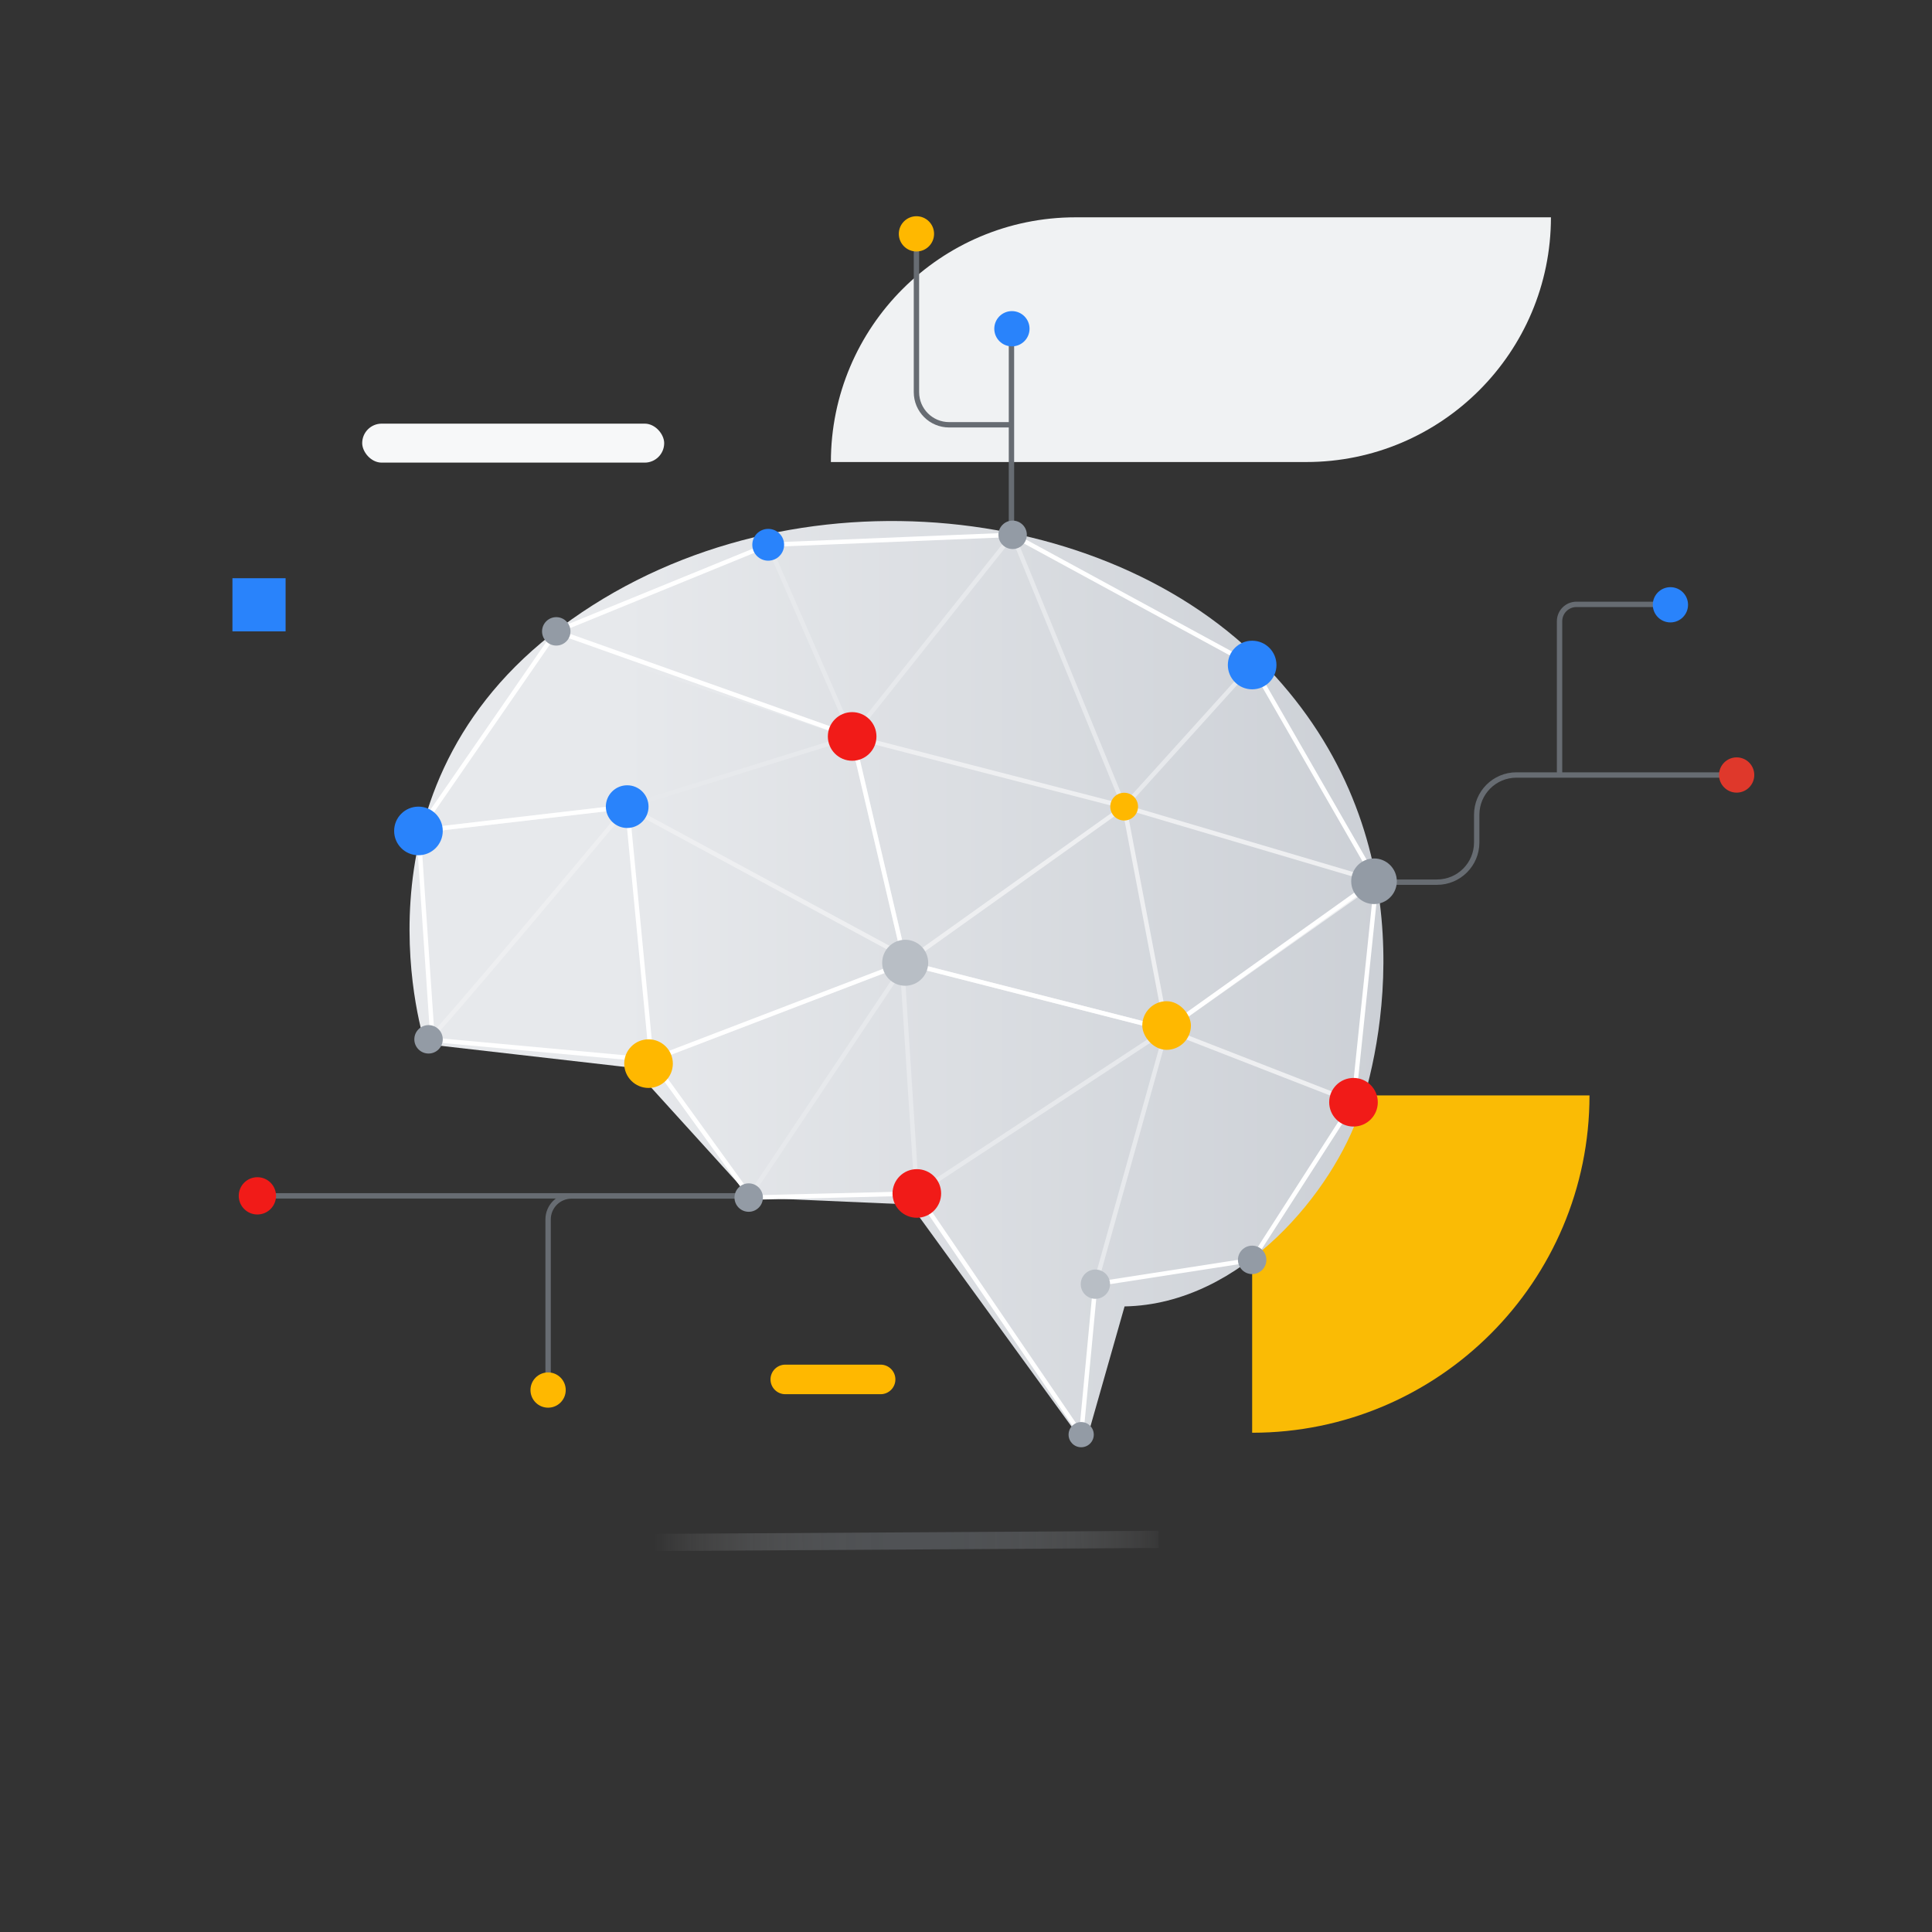 <svg xmlns="http://www.w3.org/2000/svg" xmlns:xlink="http://www.w3.org/1999/xlink" id="graphics" viewBox="0 0 1440 1440"><rect x="0" y="0" width="1440" height="1440" fill="#333333" stroke="none"/><defs><style> .cls-1 { stroke: #fff; } .cls-1, .cls-2, .cls-3, .cls-4 { fill: none; stroke-miterlimit: 10; } .cls-1, .cls-3, .cls-4 { stroke-width: 3.307px; } .cls-5 { fill: url(#linear-gradient); } .cls-6 { fill: #f11b18; } .cls-7 { fill: #df382b; } .cls-8 { fill: #939ba5; } .cls-9 { fill: #f0f2f3; } .cls-10 { fill: #ffb800; } .cls-11 { fill: url(#linear-gradient-2); isolation: isolate; opacity: .5; } .cls-12 { fill: #00ab47; } .cls-13 { fill: #b8bec5; } .cls-14 { fill: #fabb05; } .cls-2 { stroke: #676c72; stroke-width: 4px; } .cls-3 { stroke: #e7e9ec; } .cls-4 { stroke: #eeeff1; } .cls-15 { fill: #2983fb; } .cls-16 { fill: #f7f8f9; } </style><linearGradient id="linear-gradient" x1="463.254" y1="10145.028" x2="1052.041" y2="10145.028" gradientTransform="translate(0 10877.781) scale(1 -1)" gradientUnits="userSpaceOnUse"><stop offset="0" stop-color="#e7e9ec"></stop><stop offset="1" stop-color="#cbcfd5"></stop></linearGradient><linearGradient id="linear-gradient-2" x1="5169.452" y1="24129.064" x2="5303.038" y2="24129.064" gradientTransform="translate(-13984.781 11685.895) rotate(-.349) scale(2.812 -.433)" gradientUnits="userSpaceOnUse"><stop offset="0" stop-color="#fff" stop-opacity="0"></stop><stop offset=".072" stop-color="#e6e7e9" stop-opacity=".135"></stop><stop offset=".199" stop-color="#c1c6cc" stop-opacity=".337"></stop><stop offset=".321" stop-color="#a7aeb6" stop-opacity=".482"></stop><stop offset=".433" stop-color="#989fa9" stop-opacity=".57"></stop><stop offset=".527" stop-color="#939ba5" stop-opacity=".6"></stop><stop offset=".623" stop-color="#979fa8" stop-opacity=".571"></stop><stop offset=".729" stop-color="#a4abb3" stop-opacity=".487"></stop><stop offset=".841" stop-color="#b9bfc5" stop-opacity=".346"></stop><stop offset=".955" stop-color="#d8dade" stop-opacity=".15"></stop><stop offset="1" stop-color="#e7e8ea" stop-opacity=".059"></stop></linearGradient></defs><path class="cls-9" d="M973.586,344.368h-354.293c0-100.664,81.727-182.391,182.391-182.391h354.293c0,100.664-81.727,182.391-182.391,182.391Z"></path><path class="cls-2" d="M1020.082,657.511h50.962c16.353,0,29.609-13.256,29.609-29.609v-20.654c0-16.353,13.256-29.609,29.609-29.609h164.139"></path><path class="cls-2" d="M1162.4,577.64v-114.593c0-6.955,5.637-12.592,12.592-12.592h65.996"></path><path class="cls-14" d="M933.28,816.444h251.437c0,138.772-112.665,251.437-251.437,251.437h0v-251.437h0Z"></path><rect class="cls-16" x="269.961" y="315.755" width="225.084" height="29.059" rx="14.529" ry="14.529"></rect><path class="cls-10" d="M656.355,1039.161h-71.045c-6.084,0-11.017-4.932-11.017-11.017h0c0-6.084,4.932-11.017,11.017-11.017h71.045c6.084,0,11.017,4.932,11.017,11.017h0c0,6.084-4.932,11.017-11.017,11.017Z"></path><path class="cls-12" d="M191.838,880.722h0c5.851,0,10.595,4.743,10.595,10.595h0c0,5.851-4.744,10.595-10.595,10.595h0c-5.851,0-10.595-4.743-10.595-10.595h0c0-5.851,4.744-10.595,10.595-10.595Z"></path><path class="cls-2" d="M683.064,174.302v117.964c0,13.447,10.901,24.346,24.346,24.346h46.47"></path><path class="cls-15" d="M691.073,174.302h0c0,4.423-3.586,8.009-8.009,8.009h0c-4.423,0-8.009-3.586-8.009-8.009h0c0-4.423,3.586-8.009,8.009-8.009h0c4.423,0,8.009,3.586,8.009,8.009Z"></path><line class="cls-2" x1="753.88" y1="450.617" x2="753.88" y2="253.172"></line><path class="cls-10" d="M761.888,247.608h0c0,4.423-3.586,8.009-8.009,8.009h0c-4.423,0-8.009-3.586-8.009-8.009h0c0-4.423,3.586-8.009,8.009-8.009h0c4.423,0,8.009,3.586,8.009,8.009Z"></path><path class="cls-2" d="M620.833,891.413h-194.829c-9.654,0-17.48,7.827-17.48,17.48v122.84"></path><path class="cls-6" d="M408.523,1028.053h0c4.423,0,8.009,3.586,8.009,8.009h0c0,4.423-3.586,8.009-8.009,8.009h0c-4.423,0-8.009-3.586-8.009-8.009h0c0-4.423,3.586-8.009,8.009-8.009Z"></path><path class="cls-5" d="M808.759,1077.178l-130.299-179.419-118.711-5.155-87.718-96.679-155.173-17.78s-60.26-183.27,93.751-304.916c160.682-126.914,405.444-104.03,528.424,18.815,122.98,122.845,93.885,278.019,74.489,336.209s-87.185,143.859-175.328,145.475l-29.435,103.449h0Z"></path><polygon class="cls-1" points="322.433 775.032 311.887 619.332 414.612 470.583 572.578 406.048 754.755 398.62 933.28 495.666 1025.948 656.835 1008.819 821.549 933.28 939.038 816.442 957.158 805.848 1069.302 683.348 889.534 559.75 892.604 485.589 790.012 322.433 775.032"></polygon><path class="cls-8" d="M805.847,1059.907h0c5.188,0,9.394,4.206,9.394,9.394h0c0,5.188-4.206,9.394-9.394,9.394h0c-5.188,0-9.394-4.206-9.394-9.394h0c0-5.188,4.206-9.394,9.394-9.394Z"></path><path class="cls-4" d="M319.412,774.652c3.021.38,148.056-173.44,148.056-173.44l-155.582,18.12"></path><polyline class="cls-3" points="467.469 601.212 635.143 548.899 420.855 477.545 467.469 601.212 485.589 790.012 674.676 717.589 635.143 548.899"></polyline><line class="cls-4" x1="674.676" y1="713.133" x2="467.469" y2="601.212"></line><path class="cls-8" d="M319.412,764.056h0c5.851,0,10.595,4.743,10.595,10.595h0c0,5.851-4.744,10.595-10.595,10.595h0c-5.851,0-10.595-4.743-10.595-10.595h0c0-5.851,4.744-10.595,10.595-10.595Z"></path><polyline class="cls-3" points="572.578 406.048 635.143 548.899 754.755 398.62 837.88 601.212 933.28 495.666"></polyline><polyline class="cls-4" points="635.143 548.899 837.88 601.212 674.676 717.589 869.516 767.28 837.88 601.212 1025.948 656.835 869.516 767.28"></polyline><polyline class="cls-3" points="558.042 892.604 672.454 721.419 683.348 889.534 869.516 767.28 816.442 957.158"></polyline><line class="cls-4" x1="869.516" y1="767.28" x2="1008.819" y2="821.549"></line><path class="cls-13" d="M816.442,946.241h0c6.029,0,10.917,4.888,10.917,10.917h0c0,6.029-4.888,10.917-10.917,10.917h0c-6.029,0-10.917-4.888-10.917-10.917h0c0-6.029,4.888-10.917,10.917-10.917Z"></path><path class="cls-8" d="M933.281,928.443h0c5.851,0,10.595,4.743,10.595,10.595h0c0,5.851-4.743,10.595-10.595,10.595h0c-5.851,0-10.595-4.743-10.595-10.595h0c0-5.851,4.743-10.595,10.595-10.595Z"></path><path class="cls-8" d="M754.754,388.025h0c5.851,0,10.595,4.744,10.595,10.595h0c0,5.851-4.743,10.595-10.595,10.595h0c-5.851,0-10.595-4.744-10.595-10.595h0c0-5.851,4.743-10.595,10.595-10.595Z"></path><polygon class="cls-11" points="487.769 1143.262 863.375 1140.971 863.485 1153.77 487.88 1156.061 487.769 1143.262"></polygon><path class="cls-6" d="M683.348,871.414h0c10.007,0,18.12,8.113,18.12,18.12h0c0,10.007-8.113,18.12-18.12,18.12h0c-10.007,0-18.12-8.113-18.12-18.12h0c0-10.007,8.113-18.12,18.12-18.12Z"></path><path class="cls-6" d="M1008.819,803.429h0c10.007,0,18.12,8.113,18.12,18.12h0c0,10.007-8.113,18.12-18.12,18.12h0c-10.007,0-18.12-8.113-18.12-18.12h0c0-10.007,8.113-18.12,18.12-18.12Z"></path><path class="cls-15" d="M572.579,394.192h0c6.547,0,11.855,5.308,11.855,11.855h0c0,6.547-5.308,11.855-11.855,11.855h0c-6.547,0-11.855-5.308-11.855-11.855h0c0-6.547,5.308-11.855,11.855-11.855Z"></path><path class="cls-10" d="M837.88,590.868h0c5.713,0,10.344,4.631,10.344,10.344h0c0,5.713-4.631,10.344-10.344,10.344h0c-5.713,0-10.344-4.631-10.344-10.344h0c0-5.713,4.631-10.344,10.344-10.344Z"></path><path class="cls-15" d="M933.28,477.545h0c10.007,0,18.12,8.113,18.12,18.12h0c0,10.007-8.113,18.12-18.12,18.12h0c-10.007,0-18.12-8.113-18.12-18.12h0c0-10.007,8.113-18.12,18.12-18.12Z"></path><rect class="cls-15" x="173.25" y="430.97" width="39.614" height="39.614"></rect><path class="cls-10" d="M669.926,174.303h0c0-7.256,5.882-13.138,13.138-13.138h0c7.256,0,13.138,5.882,13.138,13.138h0c0,7.256-5.882,13.138-13.138,13.138h0c-7.256,0-13.138-5.882-13.138-13.138Z"></path><path class="cls-15" d="M741.083,245.022h0c0-7.256,5.882-13.138,13.138-13.138h0c7.256,0,13.138,5.882,13.138,13.138h0c0,7.256-5.882,13.138-13.138,13.138h0c-7.256,0-13.138-5.882-13.138-13.138Z"></path><path class="cls-10" d="M408.523,1022.924h0c7.256,0,13.138,5.882,13.138,13.138h0c0,7.256-5.882,13.138-13.138,13.138h0c-7.256,0-13.138-5.882-13.138-13.138h0c0-7.256,5.882-13.138,13.138-13.138Z"></path><polyline class="cls-1" points="414.612 470.583 635.143 548.899 674.676 717.589 869.516 767.28 1024.114 656.835"></polyline><path class="cls-8" d="M414.611,459.988h0c5.851,0,10.595,4.744,10.595,10.595h0c0,5.851-4.744,10.595-10.595,10.595h0c-5.851,0-10.595-4.744-10.595-10.595h0c0-5.851,4.744-10.595,10.595-10.595Z"></path><path class="cls-8" d="M1024.114,639.831h0c9.391,0,17.004,7.613,17.004,17.004h0c0,9.391-7.613,17.004-17.004,17.004h0c-9.391,0-17.004-7.613-17.004-17.004h0c0-9.391,7.613-17.004,17.004-17.004Z"></path><rect class="cls-10" x="851.397" y="746.249" width="36.238" height="36.238" rx="18.119" ry="18.119"></rect><path class="cls-6" d="M635.142,530.779h0c10.007,0,18.12,8.113,18.12,18.12h0c0,10.007-8.113,18.12-18.12,18.12h0c-10.007,0-18.12-8.113-18.12-18.12h0c0-10.007,8.113-18.12,18.12-18.12Z"></path><polyline class="cls-1" points="311.887 619.332 467.469 601.212 485.589 790.012 674.676 717.589"></polyline><path class="cls-15" d="M311.886,601.212h0c10.007,0,18.12,8.113,18.12,18.12h0c0,10.007-8.113,18.12-18.12,18.12h0c-10.007,0-18.12-8.113-18.12-18.12h0c0-10.007,8.113-18.12,18.12-18.12Z"></path><path class="cls-10" d="M483.379,774.652h0c10.007,0,18.12,8.113,18.12,18.12h0c0,10.007-8.113,18.12-18.12,18.12h0c-10.007,0-18.12-8.113-18.12-18.12h0c0-10.007,8.113-18.12,18.12-18.12Z"></path><path class="cls-15" d="M467.469,585.301h0c8.788,0,15.911,7.124,15.911,15.911h0c0,8.788-7.124,15.911-15.911,15.911h0c-8.788,0-15.911-7.124-15.911-15.911h0c0-8.788,7.124-15.911,15.911-15.911Z"></path><path class="cls-13" d="M674.676,700.443h0c9.47,0,17.146,7.677,17.146,17.146h0c0,9.47-7.677,17.146-17.146,17.146h0c-9.47,0-17.146-7.677-17.146-17.146h0c0-9.47,7.677-17.146,17.146-17.146Z"></path><path class="cls-15" d="M1231.891,450.777h0c0-7.256,5.882-13.138,13.138-13.138h0c7.256,0,13.138,5.882,13.138,13.138h0c0,7.256-5.882,13.138-13.138,13.138h0c-7.256,0-13.138-5.882-13.138-13.138Z"></path><path class="cls-7" d="M1281.262,577.64h0c0-7.256,5.882-13.138,13.138-13.138h0c7.256,0,13.138,5.882,13.138,13.138h0c0,7.256-5.882,13.138-13.138,13.138h0c-7.256,0-13.138-5.882-13.138-13.138Z"></path><line class="cls-2" x1="555.31" y1="891.316" x2="199.847" y2="891.316"></line><path class="cls-6" d="M191.838,877.423h0c7.673,0,13.893,6.22,13.893,13.893h0c0,7.673-6.22,13.893-13.893,13.893h0c-7.673,0-13.893-6.22-13.893-13.893h0c0-7.673,6.22-13.893,13.893-13.893Z"></path><path class="cls-8" d="M558.041,882.009h0c5.851,0,10.595,4.743,10.595,10.595h0c0,5.851-4.744,10.595-10.595,10.595h0c-5.851,0-10.595-4.743-10.595-10.595h0c0-5.851,4.744-10.595,10.595-10.595Z"></path></svg>